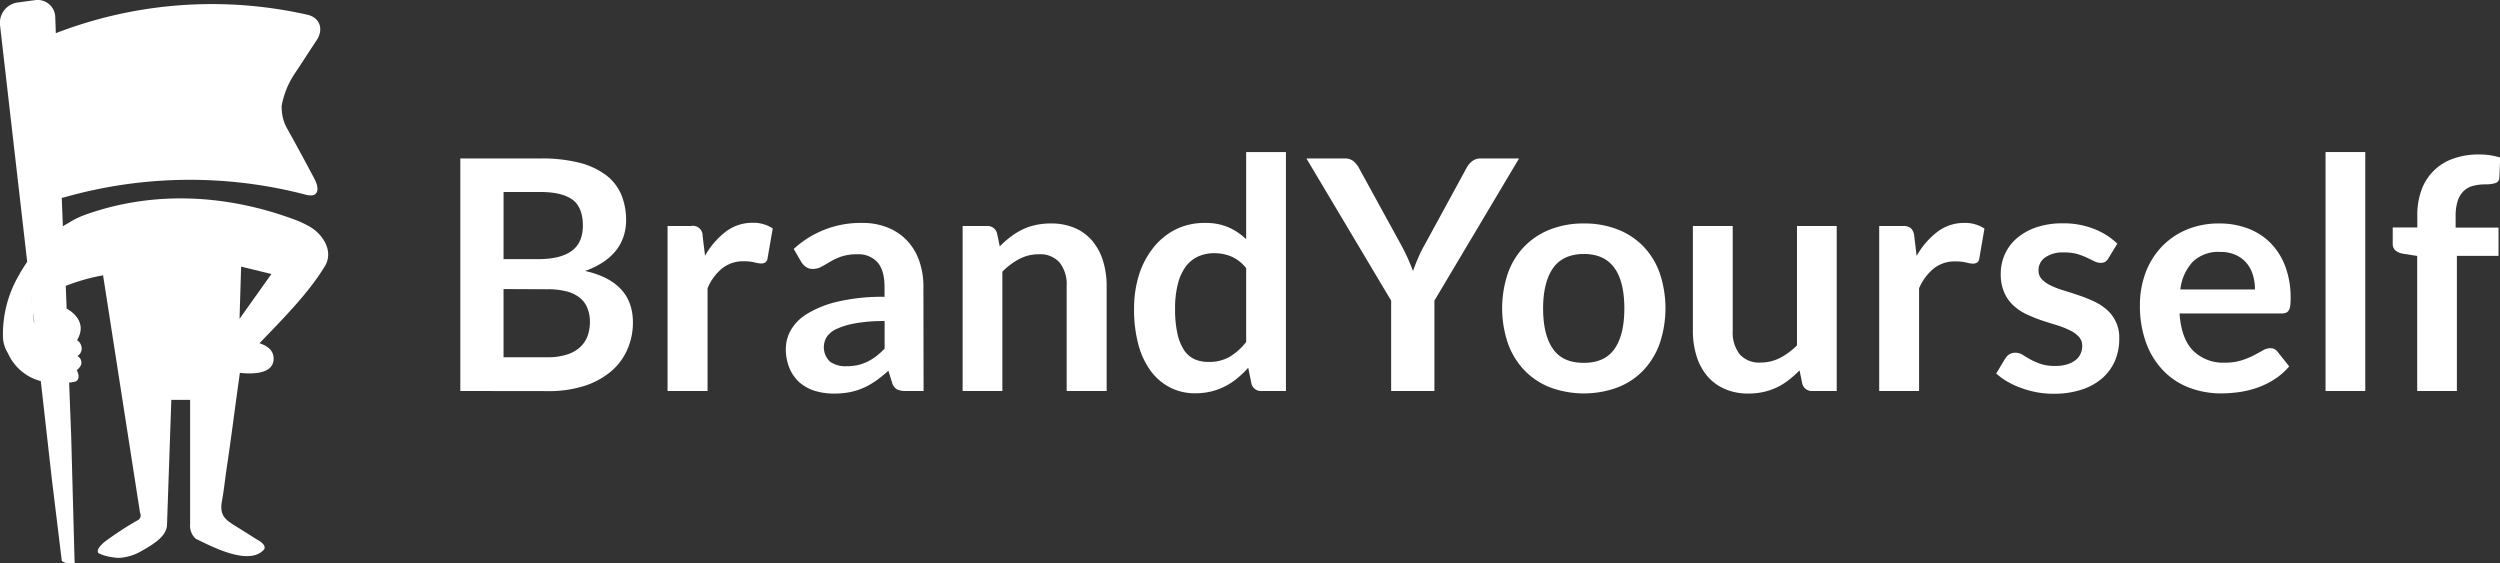 <svg xmlns="http://www.w3.org/2000/svg" viewBox="0 0 678.4 152.91"><rect x="0" y="0" width="678.4" height="152.91" fill="#333333" stroke="none"/><defs><style>.cls-1{fill:#fff;}</style></defs><title>Logo - BY White</title><g id="Layer_2" data-name="Layer 2"><g id="Layer_1-2" data-name="Layer 1"><path class="cls-1" d="M86.4,63.32a12.08,12.08,0,0,0-3-2.18h0l-.15-.07a24.08,24.08,0,0,0-2.75-1.27c-18.47-7-38.52-8.23-57.25-1.57a24.6,24.6,0,0,0-3.08,1.35c-.56.28-1.09.63-1.63.95s-.86.47-1.28.75h0l-.17.09,0,.6h0v.23l-.33-8.53a3.52,3.52,0,0,0,.75-.14A124.44,124.44,0,0,1,83,52.84a4.89,4.89,0,0,0,1,.17,2.72,2.72,0,0,0,.5,0,2.66,2.66,0,0,0,.28,0c1.54-.28,1.85-2,.56-4.45q-3.69-7-7.57-13.95a11.14,11.14,0,0,1-1.24-4,13.84,13.84,0,0,1-.11-1.83A23,23,0,0,1,80,19.94c2-3,3.92-6,5.91-9s.9-6.09-2.36-6.91A117.59,117.59,0,0,0,15.15,9L15,4.7A4.79,4.79,0,0,0,9.44.05L4.76.68A5.58,5.58,0,0,0,0,6.77L7.38,71.05C6.72,72,6.11,73,5.54,73.92l-.18.29a.47.47,0,0,0,0,.09A31.64,31.64,0,0,0,.8,91.18h0a1.31,1.31,0,0,1,0,.28,8.78,8.78,0,0,0,1.37,4.41h0a13.37,13.37,0,0,0,8.9,7.54l3,26.61,2.7,22.18a3.09,3.09,0,0,0,1.91.65,3.39,3.39,0,0,0,1.59-.08v-.11h0l-.05-.93-.89-33-.57-14.89c1-.14,1.7-.3,1.7-.3a1.38,1.38,0,0,0,.85-1.46,3,3,0,0,0-.5-1.59c1-.85,1.32-1.56,1.28-2.13A2,2,0,0,0,21,96.62a2.39,2.39,0,0,0,1.17-2.16,2.83,2.83,0,0,0-1.26-2.17c2.79-4.6-1.06-7.49-2.45-8.34a3.54,3.54,0,0,0-.38-.21l-.24-6.16a52.56,52.56,0,0,1,10.13-2.87L38,139.15a1.49,1.49,0,0,1-.45,1.92,85.38,85.38,0,0,0-9.27,6.05c-2.44,2.1-1.66,2.9-1.52,3a11.74,11.74,0,0,0,3.75,1.09,15.92,15.92,0,0,0,1.63.18,13.31,13.31,0,0,0,6.17-1.82c4.67-2.59,6.64-4.39,7-6.86l1.18-34.21h5.1v33.7a4.83,4.83,0,0,0,1.52,4c4,1.89,14.43,7.6,18.55,2.9.84-1.39-2.08-2.78-2.08-2.78q-2.42-1.55-4.85-3.06c-3.33-2.06-5.29-3.09-4.5-7.29.55-3,.84-6,1.29-9,1.09-7.22,2-14.46,3-21.68.19-1.37.39-2.75.57-4.12,2,.25,8.81.77,9.14-3.48.23-2.59-1.77-3.89-3.81-4.55,6.11-6.4,13.24-13.45,17.79-21C89.79,69.44,89.13,66.19,86.4,63.32ZM9,85l-.54-4.68v-.07l.83,7.31-.06,0S8.91,85.14,9,85Zm9.25,3.32h0l0-.67ZM17.3,64.65h0L17.7,75ZM65,86.52l.43-14.17,8.22,2Z"/><path class="cls-1" d="M124.91,106.1V43h21.77a41.44,41.44,0,0,1,10.58,1.17,20.28,20.28,0,0,1,7.21,3.37,13,13,0,0,1,4.12,5.28,18,18,0,0,1,1.31,7,13.64,13.64,0,0,1-.66,4.25,12.48,12.48,0,0,1-2,3.8,15,15,0,0,1-3.49,3.2,20.74,20.74,0,0,1-5,2.45q13,2.92,13,14A18,18,0,0,1,170.16,95a16.33,16.33,0,0,1-4.45,5.87,21.44,21.44,0,0,1-7.2,3.87,31.55,31.55,0,0,1-9.78,1.39Zm11.73-35.78H146c4,0,7-.72,9.06-2.18s3.11-3.77,3.11-6.94-.93-5.63-2.79-7-4.78-2.1-8.73-2.1h-10Zm0,8.12v18.5h11.92a16.48,16.48,0,0,0,5.47-.79,9.32,9.32,0,0,0,3.53-2.09,7.81,7.81,0,0,0,1.93-3,11.67,11.67,0,0,0,.59-3.71,9.78,9.78,0,0,0-.66-3.69,6.86,6.86,0,0,0-2-2.79,9.56,9.56,0,0,0-3.57-1.77,19.78,19.78,0,0,0-5.29-.61Z"/><path class="cls-1" d="M181.15,106.1V61.33h6.32A2.64,2.64,0,0,1,190.66,64l.66,5.41a21.32,21.32,0,0,1,5.62-6.54,11.82,11.82,0,0,1,7.25-2.41,9.42,9.42,0,0,1,5.5,1.53l-1.4,8.07a1.69,1.69,0,0,1-.57,1.12,2,2,0,0,1-1.18.32,7.41,7.41,0,0,1-1.78-.3,12.23,12.23,0,0,0-3-.3A9.14,9.14,0,0,0,196,72.79a14,14,0,0,0-4,5.43V106.1Z"/><path class="cls-1" d="M250.62,106.1h-4.85a5.17,5.17,0,0,1-2.4-.46,3,3,0,0,1-1.3-1.85l-1-3.19a36.06,36.06,0,0,1-3.33,2.69,20.16,20.16,0,0,1-3.38,1.94,18.36,18.36,0,0,1-3.7,1.18,22.69,22.69,0,0,1-4.37.39,17.41,17.41,0,0,1-5.24-.76,11.56,11.56,0,0,1-4.13-2.3,10.68,10.68,0,0,1-2.68-3.81,13.59,13.59,0,0,1-1-5.3,10.51,10.51,0,0,1,1.33-5,12.61,12.61,0,0,1,4.43-4.46,28.06,28.06,0,0,1,8.25-3.3,52.43,52.43,0,0,1,12.78-1.32V77.9q0-4.53-1.9-6.71A6.92,6.92,0,0,0,232.68,69a13.5,13.5,0,0,0-4.36.61,17.15,17.15,0,0,0-3,1.38c-.86.51-1.65,1-2.38,1.37a4.82,4.82,0,0,1-2.4.62,3.06,3.06,0,0,1-1.87-.57,4.51,4.51,0,0,1-1.28-1.4l-2-3.45A26.66,26.66,0,0,1,234,60.5a17.76,17.76,0,0,1,7,1.3,14.67,14.67,0,0,1,5.21,3.57,15.21,15.21,0,0,1,3.25,5.48,20.81,20.81,0,0,1,1.12,7Zm-20.94-6.72a15.26,15.26,0,0,0,3-.29,11.79,11.79,0,0,0,2.64-.92,13.11,13.11,0,0,0,2.4-1.47,22.71,22.71,0,0,0,2.33-2.09V87.12a43.15,43.15,0,0,0-7.87.6,20.88,20.88,0,0,0-5.09,1.51,6.5,6.5,0,0,0-2.72,2.16,5.39,5.39,0,0,0,.87,6.76A7.27,7.27,0,0,0,229.68,99.38Z"/><path class="cls-1" d="M261.22,106.1V61.33h6.59a2.65,2.65,0,0,1,2.75,2l.74,3.53a24.31,24.31,0,0,1,2.86-2.53,19.29,19.29,0,0,1,3.18-2A16.23,16.23,0,0,1,281,61.07a18.83,18.83,0,0,1,4.18-.43,16.09,16.09,0,0,1,6.51,1.24,12.75,12.75,0,0,1,4.72,3.49,15.41,15.41,0,0,1,2.89,5.37,22.9,22.9,0,0,1,1,6.87V106.1H289.45V77.61a9.55,9.55,0,0,0-1.9-6.35A7,7,0,0,0,281.86,69a11.17,11.17,0,0,0-5.24,1.27A18.43,18.43,0,0,0,272,73.73V106.1Z"/><path class="cls-1" d="M342.34,106.1a2.64,2.64,0,0,1-2.75-2l-.87-4.32a25.93,25.93,0,0,1-2.93,2.83,18.11,18.11,0,0,1-3.29,2.19,17.61,17.61,0,0,1-3.8,1.42,18.41,18.41,0,0,1-4.38.5,14.75,14.75,0,0,1-6.72-1.53,15.11,15.11,0,0,1-5.26-4.43,21.38,21.38,0,0,1-3.41-7.18,36.66,36.66,0,0,1-1.19-9.77,30.71,30.71,0,0,1,1.35-9.26A22.9,22.9,0,0,1,313,67.18,18.12,18.12,0,0,1,319,62.27,17.46,17.46,0,0,1,327,60.5a15.47,15.47,0,0,1,6.41,1.21,16.38,16.38,0,0,1,4.75,3.21V41.26h10.79V106.1ZM328,98.21a11,11,0,0,0,5.72-1.41,16.57,16.57,0,0,0,4.44-4V72.77a10.47,10.47,0,0,0-4-3.15,11.71,11.71,0,0,0-4.64-.91,10.45,10.45,0,0,0-4.43.91,8.86,8.86,0,0,0-3.37,2.77,13.82,13.82,0,0,0-2.11,4.72,26.75,26.75,0,0,0-.74,6.74,30,30,0,0,0,.63,6.65A13.37,13.37,0,0,0,321.3,95a6.86,6.86,0,0,0,2.89,2.49A9.1,9.1,0,0,0,328,98.21Z"/><path class="cls-1" d="M389.24,81.58V106.1H377.5V81.58L354.51,43h10.34a3.69,3.69,0,0,1,2.43.74,6.26,6.26,0,0,1,1.5,1.88L380.34,66.7c.67,1.25,1.25,2.43,1.75,3.56s.94,2.21,1.35,3.29c.38-1.1.81-2.22,1.29-3.33s1-2.3,1.72-3.52l11.48-21.07a5.69,5.69,0,0,1,1.44-1.79,3.56,3.56,0,0,1,2.44-.83H412.2Z"/><path class="cls-1" d="M429.82,60.64a24.45,24.45,0,0,1,9.1,1.61,19.64,19.64,0,0,1,7,4.58,20.33,20.33,0,0,1,4.45,7.24,30,30,0,0,1,0,19.16,20.81,20.81,0,0,1-4.45,7.29,19.33,19.33,0,0,1-7,4.62,26.42,26.42,0,0,1-18.22,0,19.49,19.49,0,0,1-7-4.62,20.61,20.61,0,0,1-4.49-7.29,29.66,29.66,0,0,1,0-19.16,20.13,20.13,0,0,1,4.49-7.24,19.8,19.8,0,0,1,7-4.58A24.64,24.64,0,0,1,429.82,60.64Zm0,37.82c3.72,0,6.49-1.24,8.27-3.75s2.69-6.17,2.69-11-.89-8.51-2.69-11-4.55-3.79-8.27-3.79-6.58,1.27-8.37,3.81-2.71,6.22-2.71,11,.9,8.45,2.71,11S426,98.46,429.82,98.46Z"/><path class="cls-1" d="M470.19,61.33V89.78a9.6,9.6,0,0,0,1.89,6.35,7,7,0,0,0,5.69,2.25A11.49,11.49,0,0,0,483,97.14a18.56,18.56,0,0,0,4.63-3.43V61.33h10.78V106.1h-6.59a2.64,2.64,0,0,1-2.75-2l-.74-3.58a32.27,32.27,0,0,1-2.88,2.55,17.64,17.64,0,0,1-3.17,2,18.31,18.31,0,0,1-3.61,1.27,19.13,19.13,0,0,1-4.18.45,15.71,15.71,0,0,1-6.48-1.25,13,13,0,0,1-4.73-3.5,15.42,15.42,0,0,1-2.9-5.4,22.9,22.9,0,0,1-1-6.87V61.33Z"/><path class="cls-1" d="M509.94,106.1V61.33h6.33a3.37,3.37,0,0,1,2.3.62,3.48,3.48,0,0,1,.88,2.09l.65,5.41a21.21,21.21,0,0,1,5.63-6.54A11.77,11.77,0,0,1,533,60.5a9.4,9.4,0,0,1,5.5,1.53l-1.39,8.07a1.69,1.69,0,0,1-.57,1.12,2,2,0,0,1-1.18.32,7.34,7.34,0,0,1-1.78-.3,12.29,12.29,0,0,0-3-.3,9.12,9.12,0,0,0-5.76,1.85,14.23,14.23,0,0,0-4.06,5.43V106.1Z"/><path class="cls-1" d="M572.16,70.06a3,3,0,0,1-.92,1,2.45,2.45,0,0,1-1.22.27,3.84,3.84,0,0,1-1.68-.43l-2.08-1a18.55,18.55,0,0,0-2.67-1A13.45,13.45,0,0,0,560,68.5a8.3,8.3,0,0,0-5,1.34,4.21,4.21,0,0,0-1.83,3.53,3.38,3.38,0,0,0,.93,2.43,8.36,8.36,0,0,0,2.49,1.72,23.65,23.65,0,0,0,3.51,1.33c1.31.4,2.65.83,4,1.29s2.72,1,4,1.59A14.45,14.45,0,0,1,571.66,84a10,10,0,0,1,3.42,7.92,15.11,15.11,0,0,1-1.17,6,13.25,13.25,0,0,1-3.45,4.72,16.23,16.23,0,0,1-5.61,3.1,24.23,24.23,0,0,1-7.66,1.11,25.08,25.08,0,0,1-4.52-.41,27.6,27.6,0,0,1-4.22-1.16,23.63,23.63,0,0,1-3.76-1.74,18,18,0,0,1-3-2.19l2.48-4.1a3.64,3.64,0,0,1,1.14-1.14,3.19,3.19,0,0,1,1.66-.39,3.6,3.6,0,0,1,1.9.57c.59.38,1.28.78,2.07,1.23a18.06,18.06,0,0,0,2.76,1.21,12,12,0,0,0,4.05.57,10.37,10.37,0,0,0,3.29-.46,7,7,0,0,0,2.27-1.2,4.6,4.6,0,0,0,1.31-1.72,5.08,5.08,0,0,0,.41-2,3.57,3.57,0,0,0-.94-2.57,8.15,8.15,0,0,0-2.49-1.75A24.21,24.21,0,0,0,558,88.19c-1.33-.39-2.67-.82-4.06-1.28a41.82,41.82,0,0,1-4.05-1.64,13.77,13.77,0,0,1-3.53-2.38,10.29,10.29,0,0,1-2.49-3.53,12.3,12.3,0,0,1-.95-5.07,12.84,12.84,0,0,1,1.09-5.23,12.38,12.38,0,0,1,3.21-4.35,16.13,16.13,0,0,1,5.29-3,22,22,0,0,1,7.3-1.11,22.3,22.3,0,0,1,8.42,1.52,19.08,19.08,0,0,1,6.33,4Z"/><path class="cls-1" d="M602.22,60.64A21.69,21.69,0,0,1,610,62a16.9,16.9,0,0,1,6.14,3.95,18.12,18.12,0,0,1,4,6.36,23.92,23.92,0,0,1,1.44,8.63,16.12,16.12,0,0,1-.1,2,3.39,3.39,0,0,1-.4,1.27,1.51,1.51,0,0,1-.76.65,3.27,3.27,0,0,1-1.22.2H591.44q.48,6.9,3.72,10.13a11.52,11.52,0,0,0,8.55,3.22,14.69,14.69,0,0,0,4.51-.61,22,22,0,0,0,3.32-1.35c.94-.5,1.77-.94,2.49-1.35a4.14,4.14,0,0,1,2.07-.62,2.39,2.39,0,0,1,1.13.26,2.77,2.77,0,0,1,.83.74l3.14,3.94a17.92,17.92,0,0,1-4,3.5,22.27,22.27,0,0,1-4.65,2.28,26.65,26.65,0,0,1-4.93,1.2,35.79,35.79,0,0,1-4.87.35,24.19,24.19,0,0,1-8.68-1.55,19.29,19.29,0,0,1-7-4.59,21.29,21.29,0,0,1-4.67-7.5,29.1,29.1,0,0,1-1.71-10.36,24.75,24.75,0,0,1,1.49-8.62,20.67,20.67,0,0,1,4.26-7,19.92,19.92,0,0,1,6.76-4.74A22.35,22.35,0,0,1,602.22,60.64Zm.21,7.72A10,10,0,0,0,595.06,71a13.21,13.21,0,0,0-3.4,7.55h20.25a13.38,13.38,0,0,0-.57-3.95,9.1,9.1,0,0,0-1.74-3.25,8.36,8.36,0,0,0-3-2.2A10,10,0,0,0,602.43,68.36Z"/><path class="cls-1" d="M641.84,41.26V106.1H631.06V41.26Z"/><path class="cls-1" d="M655.93,106.1V69.45l-3.88-.61a4.16,4.16,0,0,1-2-.87,2.29,2.29,0,0,1-.76-1.84v-4.4h6.67V58.41a19.65,19.65,0,0,1,1.15-6.9,14,14,0,0,1,8.59-8.46,20.28,20.28,0,0,1,7-1.13,19,19,0,0,1,5.75.83l-.22,5.41A1.56,1.56,0,0,1,677,49.73a9.59,9.59,0,0,1-2.53.3,12.78,12.78,0,0,0-3.43.42,5.71,5.71,0,0,0-2.55,1.44,6.53,6.53,0,0,0-1.59,2.7,13.49,13.49,0,0,0-.54,4.17v3H678v7.68h-11.3V106.1Z"/></g></g></svg>
